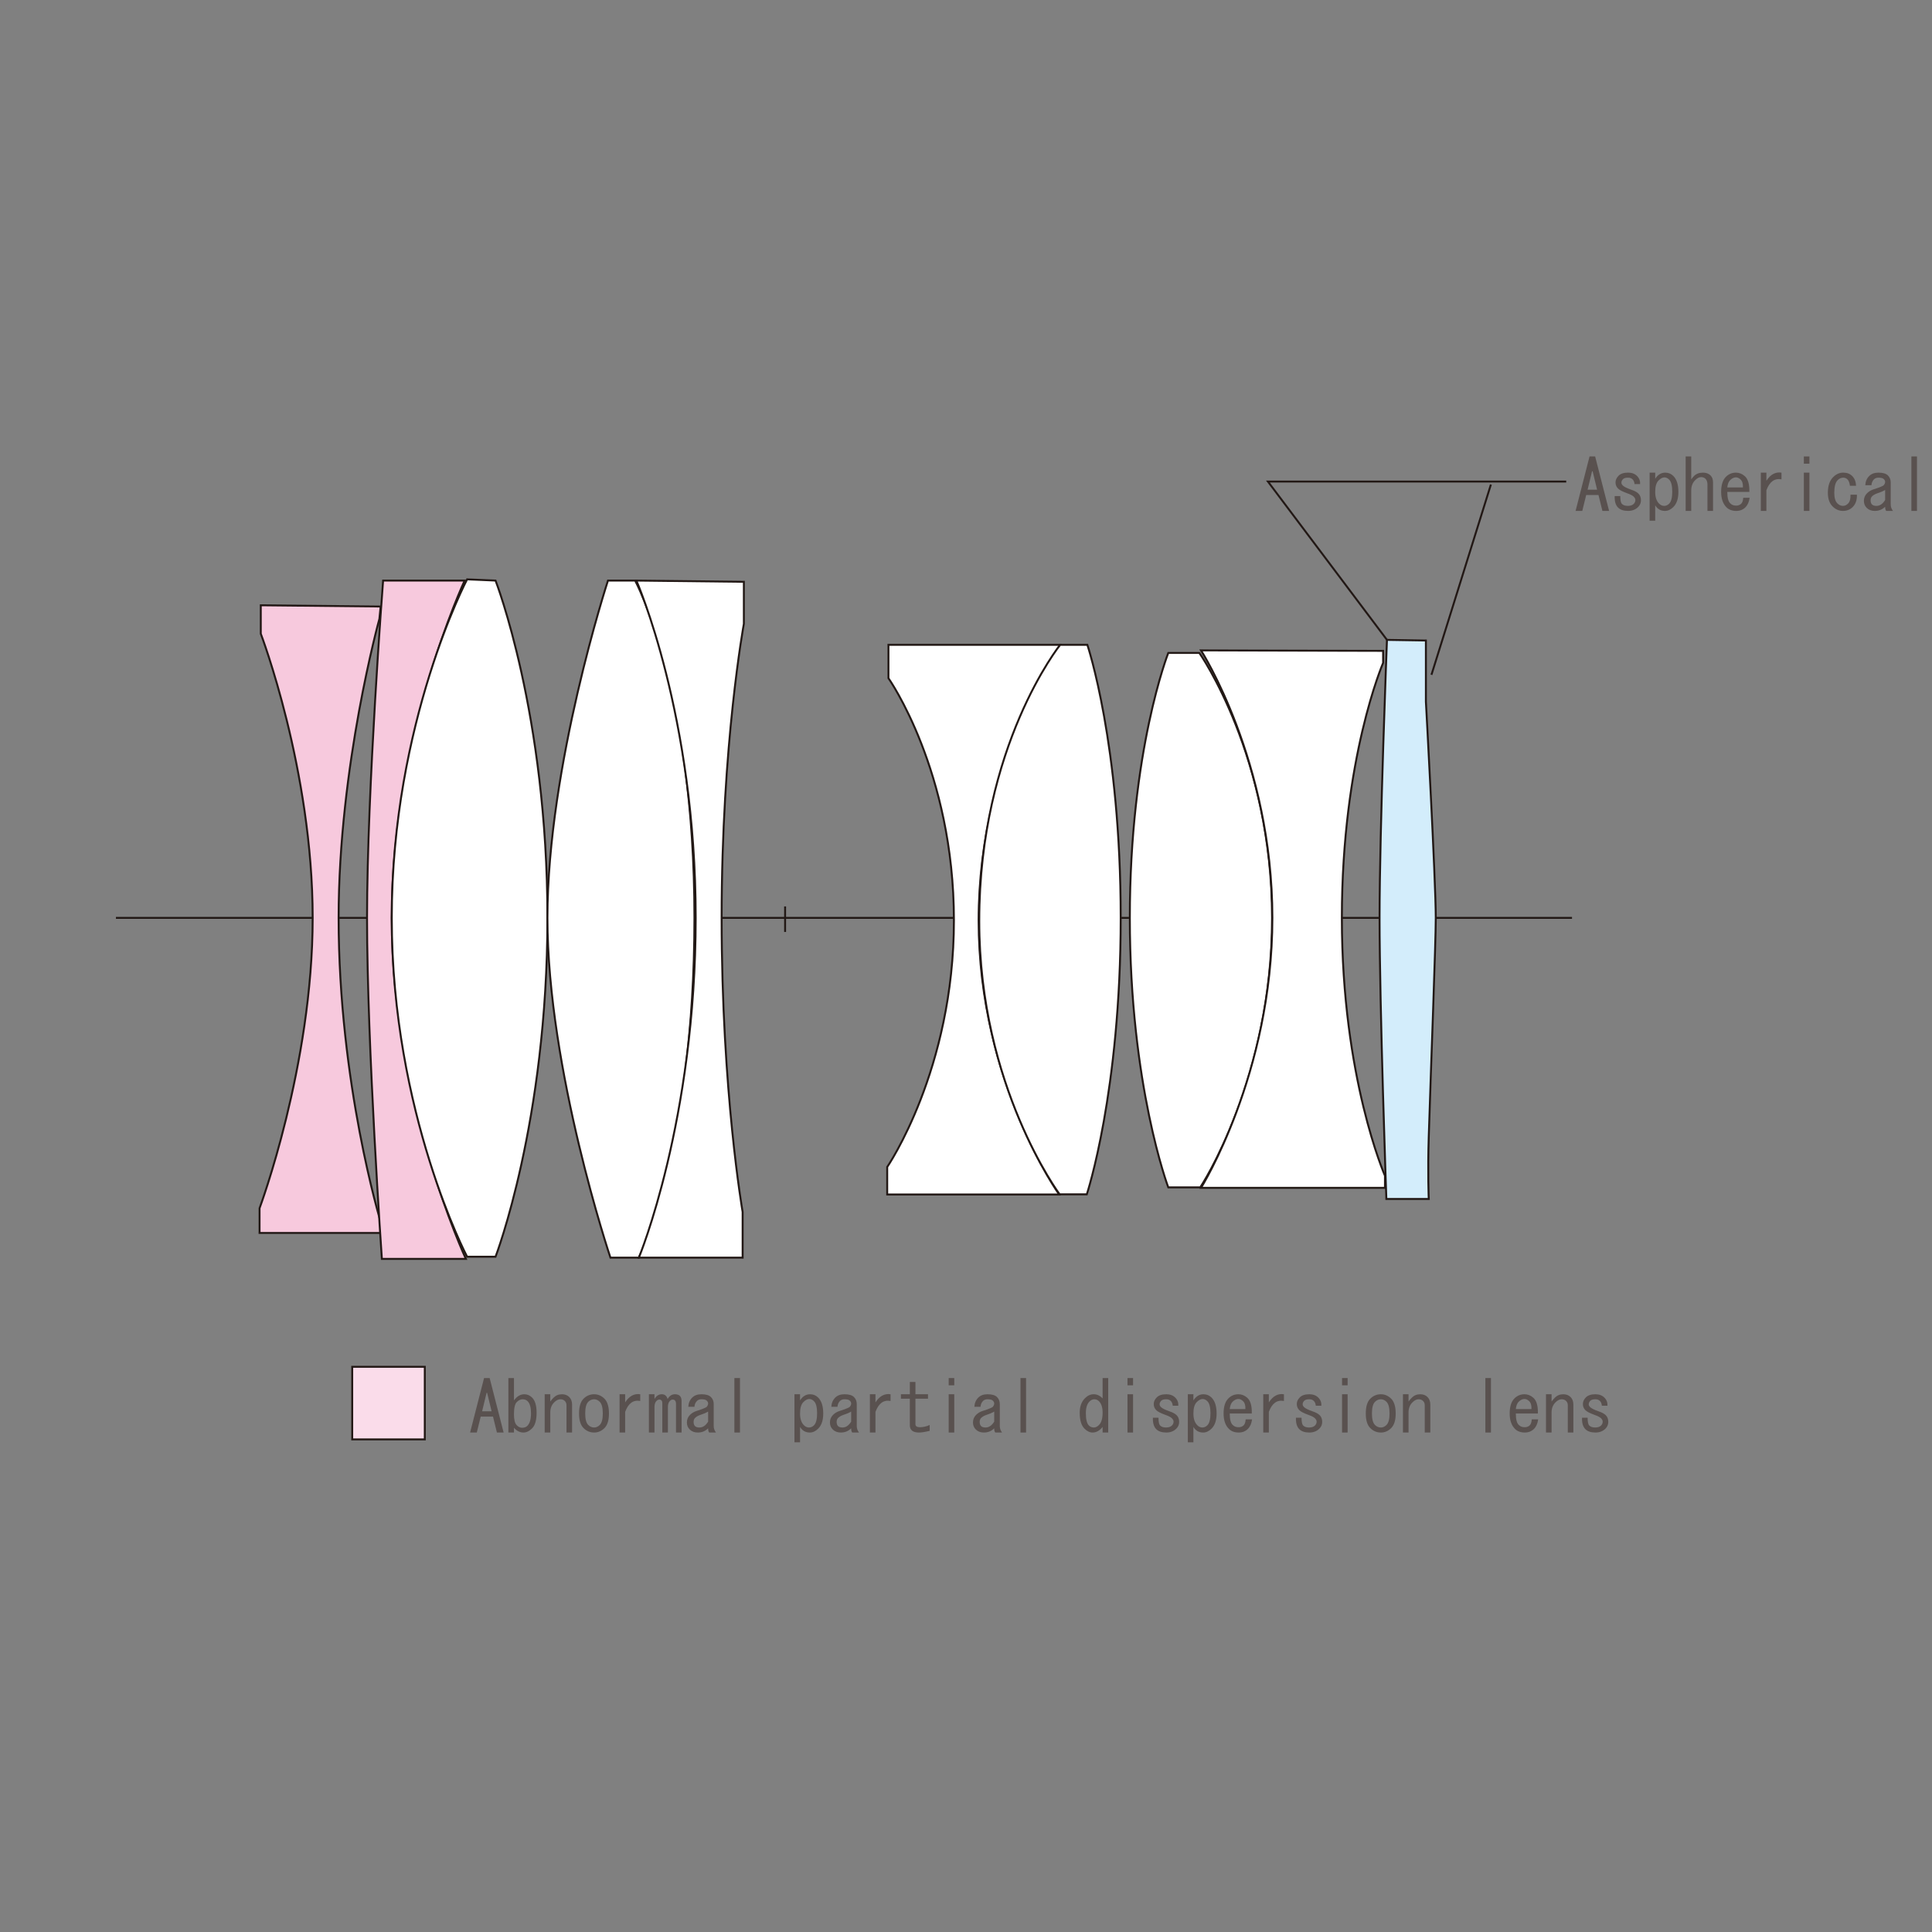 <?xml version="1.0" encoding="utf-8"?>
<!-- Generator: Adobe Illustrator 14.0.0, SVG Export Plug-In . SVG Version: 6.00 Build 43363)  -->
<!DOCTYPE svg PUBLIC "-//W3C//DTD SVG 1.1//EN" "http://www.w3.org/Graphics/SVG/1.1/DTD/svg11.dtd">
<svg version="1.1" xmlns="http://www.w3.org/2000/svg" xmlns:xlink="http://www.w3.org/1999/xlink" x="0px" y="0px" width="500px"
	 height="500px" viewBox="0 0 500 500" enable-background="new 0 0 500 500" xml:space="preserve">
<rect x="0" y="0" width="500" height="500" fill="#808080" stroke="none"/>
<g id="レイヤー_1" display="none">
	<g display="inline">
		<path fill="#59514F" d="M432.784,128.248c0,2.892-1.808,4.844-5.422,5.856l-0.724-1.446c2.988-0.915,4.53-2.241,4.628-3.977
			l-4.772,1.374c-0.049,0.337-0.169,0.41-0.361,0.217l-0.361-1.663l5.567-1.301v-1.663h-4.194v-1.374h4.194v-2.313h-5.062v-1.374
			h5.062v-2.82h1.373c0.386,0.049,0.409,0.193,0.072,0.434V128.248z M441.316,120.583v1.374h-4.989v2.313h4.194v1.374h-4.194v2.53
			h5.712v1.374h-5.712v4.193h-1.445v-15.979h1.373c0.386,0.049,0.409,0.193,0.072,0.434v2.386H441.316z"/>
		<path fill="#59514F" d="M444.281,131.646l-0.651-1.735c0.964-0.192,1.832-0.385,2.604-0.578v-4.049h-1.663v-1.374h1.663v-3.326
			h-2.169v-1.374h5.856v1.374h-2.241v3.326h1.807v1.374h-1.807v3.688l1.734-0.506l0.362,1.301c-1.302,0.531-3.014,1.084-5.134,1.663
			C444.594,131.767,444.473,131.839,444.281,131.646z M459.971,122.247h-4.41v0.868c0.145,0.723,0.457,1.616,0.939,2.675
			c0.771-0.723,1.542-1.566,2.313-2.531l1.302,1.302c0.048,0.242-0.072,0.314-0.361,0.217c-0.867,0.771-1.735,1.518-2.603,2.241
			c0.867,1.591,1.976,2.845,3.325,3.76l-1.229,1.374c-1.495-1.302-2.724-3.109-3.688-5.423v5.929c0,0.771-0.387,1.157-1.157,1.157
			h-1.88l-0.289-1.591h1.591c0.191,0,0.289-0.096,0.289-0.289v-3.254c-1.061,1.061-2.218,1.977-3.471,2.748
			c-0.097,0.338-0.193,0.458-0.289,0.361l-1.013-1.663c1.783-0.868,3.374-1.904,4.772-3.109v-4.772h-4.121v-1.374h4.121v-3.326
			h1.374c0.385,0.049,0.408,0.193,0.072,0.434v2.892h4.41V122.247z M451.801,127.235c-0.338-1.012-0.868-2-1.591-2.964l1.446-0.795
			c0.915,1.061,1.493,2.05,1.735,2.965L451.801,127.235z M457.657,120.729c-0.531-0.626-1.133-1.157-1.808-1.591l1.157-0.94
			c0.625,0.338,1.252,0.844,1.88,1.518L457.657,120.729z"/>
		<path fill="#59514F" d="M477.686,133.454h-1.446v-0.723h-11.063v1.012h-1.446v-11.424h5.929l0.579-2.386h-7.375v-1.374h15.689
			v1.374h-6.651l-0.796,2.386h6.58V133.454z M467.707,131.357v-7.664h-2.53v7.664H467.707z M472.263,123.693h-3.109v1.88h3.109
			V123.693z M472.263,128.393v-1.663h-3.109v1.663H472.263z M472.263,131.357v-1.808h-3.109v1.808H472.263z M476.239,123.693h-2.53
			v7.664h2.53V123.693z"/>
	</g>
	<path display="inline" fill="#FFFFFF" d="M30,237.546h376.834H30z"/>
	
		<line display="inline" fill="none" stroke="#221815" stroke-width="0.5" stroke-miterlimit="10" x1="30.003" y1="237.546" x2="406.834" y2="237.546"/>
	<path display="inline" fill="#FFFFFF" d="M203.186,241.182v-6.6V241.182z"/>
	
		<line display="inline" fill="none" stroke="#221815" stroke-width="0.5" stroke-miterlimit="10" x1="203.184" y1="234.581" x2="203.184" y2="241.185"/>
	<g display="inline">
		<defs>
			<rect id="SVGID_1_" y="0" width="500" height="500"/>
		</defs>
		<clipPath id="SVGID_2_">
			<use xlink:href="#SVGID_1_"  overflow="visible"/>
		</clipPath>
		<path clip-path="url(#SVGID_2_)" fill="#F7C9DD" d="M67.49,156.648v7.355c0,0,13.428,35.173,13.428,73.544
			c0,38.373-13.746,75.143-13.746,75.143v6.396h31.334v-2.88c0,0-10.87-35.811-10.87-78.659c0-39.33,10.549-77.382,10.549-77.382
			l0.321-3.198L67.49,156.648z"/>
		<path clip-path="url(#SVGID_2_)" fill="none" stroke="#221815" stroke-width="0.5" stroke-miterlimit="10" d="M67.49,156.648
			v7.355c0,0,13.428,35.173,13.428,73.544c0,38.373-13.746,75.143-13.746,75.143v6.396h31.334v-2.88c0,0-10.87-35.811-10.87-78.659
			c0-39.33,10.549-77.382,10.549-77.382l0.321-3.198L67.49,156.648z"/>
		<path clip-path="url(#SVGID_2_)" fill="#F7C9DD" d="M99.146,150.253c0,0-4.157,54.039-4.157,87.294
			c0,33.256,3.839,88.252,3.839,88.252h21.74c0,0-19.185-41.249-19.185-88.252c0-47.005,18.867-87.294,18.867-87.294H99.146z"/>
		<path clip-path="url(#SVGID_2_)" fill="none" stroke="#221815" stroke-width="0.5" stroke-miterlimit="10" d="M99.146,150.253
			c0,0-4.157,54.039-4.157,87.294c0,33.256,3.839,88.252,3.839,88.252h21.74c0,0-19.185-41.249-19.185-88.252
			c0-47.005,18.867-87.294,18.867-87.294H99.146z"/>
		<path clip-path="url(#SVGID_2_)" fill="#FFFFFF" d="M120.889,149.932c0,0-19.504,37.092-19.504,87.614
			c0,50.523,19.504,87.695,19.504,87.695h7.356c0,0,13.429-34.934,13.429-87.695c0-52.759-13.429-87.294-13.429-87.294
			L120.889,149.932z"/>
		<path clip-path="url(#SVGID_2_)" fill="none" stroke="#221815" stroke-width="0.5" stroke-miterlimit="10" d="M120.889,149.932
			c0,0-19.504,37.092-19.504,87.614c0,50.523,19.504,87.695,19.504,87.695h7.356c0,0,13.429-34.934,13.429-87.695
			c0-52.759-13.429-87.294-13.429-87.294L120.889,149.932z"/>
		<path clip-path="url(#SVGID_2_)" fill="#FFFFFF" d="M157.341,150.253c0,0-15.667,47.964-15.667,87.294
			c0,39.328,16.307,87.933,16.307,87.933h7.354c0,0,14.389-29.098,14.389-87.933c0-58.836-15.349-87.294-15.349-87.294H157.341z"/>
		<path clip-path="url(#SVGID_2_)" fill="none" stroke="#221815" stroke-width="0.5" stroke-miterlimit="10" d="M157.341,150.253
			c0,0-15.667,47.964-15.667,87.294c0,39.328,16.307,87.933,16.307,87.933h7.354c0,0,14.389-29.098,14.389-87.933
			c0-58.836-15.349-87.294-15.349-87.294H157.341z"/>
		<path clip-path="url(#SVGID_2_)" fill="#FFFFFF" d="M164.695,150.253c0,0,15.349,34.854,15.349,87.294
			c0,52.44-14.709,87.933-14.709,87.933h26.858v-11.829c0,0-5.434-31.02-5.434-76.104c0-45.088,5.755-76.103,5.755-76.103v-10.873
			L164.695,150.253z"/>
		<path clip-path="url(#SVGID_2_)" fill="none" stroke="#221815" stroke-width="0.5" stroke-miterlimit="10" d="M164.695,150.253
			c0,0,15.349,34.854,15.349,87.294c0,52.44-14.709,87.933-14.709,87.933h26.858v-11.829c0,0-5.434-31.02-5.434-76.104
			c0-45.088,5.755-76.103,5.755-76.103v-10.873L164.695,150.253z"/>
		<path clip-path="url(#SVGID_2_)" fill="#FFFFFF" d="M229.927,166.879v8.633c0,0,16.946,23.982,16.946,62.675
			c0,38.688-17.266,63.83-17.266,63.83v7.115h44.507c0,0-20.845-29.299-20.845-70.945c0-42.21,21.104-71.308,21.104-71.308H229.927z
			"/>
		<path clip-path="url(#SVGID_2_)" fill="none" stroke="#221815" stroke-width="0.5" stroke-miterlimit="10" d="M229.927,166.879
			v8.633c0,0,16.946,23.982,16.946,62.675c0,38.688-17.266,63.83-17.266,63.83v7.115h44.507c0,0-20.845-29.299-20.845-70.945
			c0-42.21,21.104-71.308,21.104-71.308H229.927z"/>
		<path clip-path="url(#SVGID_2_)" fill="#FFFFFF" d="M274.373,166.879c0,0-20.945,26.061-20.945,71.467
			c0,42.807,20.805,70.746,20.805,70.746h7.034c0,0,8.773-26.459,8.773-71.546c0-45.086-8.633-70.667-8.633-70.667H274.373z"/>
		<path clip-path="url(#SVGID_2_)" fill="none" stroke="#221815" stroke-width="0.5" stroke-miterlimit="10" d="M274.373,166.879
			c0,0-20.945,26.061-20.945,71.467c0,42.807,20.805,70.746,20.805,70.746h7.034c0,0,8.773-26.459,8.773-71.546
			c0-45.086-8.633-70.667-8.633-70.667H274.373z"/>
		<path clip-path="url(#SVGID_2_)" fill="#FFFFFF" d="M302.351,168.979c0,0-9.954,25.201-9.954,68.566
			c0,43.369,9.954,69.747,9.954,69.747h8.274c0,0,18.582-27.856,18.582-69.747c0-41.887-18.821-68.566-18.821-68.566H302.351z"/>
		<path clip-path="url(#SVGID_2_)" fill="none" stroke="#221815" stroke-width="0.5" stroke-miterlimit="10" d="M302.351,168.979
			c0,0-9.954,25.201-9.954,68.566c0,43.369,9.954,69.747,9.954,69.747h8.274c0,0,18.582-27.856,18.582-69.747
			c0-41.887-18.821-68.566-18.821-68.566H302.351z"/>
		<path clip-path="url(#SVGID_2_)" fill="#FFFFFF" d="M310.824,168.319c0,0,18.465,28.859,18.465,69.227
			c0,40.37-18.465,69.867-18.465,69.867h47.603v-3.117c0,0-11.152-25.342-11.152-66.75c0-41.409,10.674-65.991,10.674-65.991v-3.115
			L310.824,168.319z"/>
		<path clip-path="url(#SVGID_2_)" fill="none" stroke="#221815" stroke-width="0.5" stroke-miterlimit="10" d="M310.824,168.319
			c0,0,18.465,28.859,18.465,69.227c0,40.37-18.465,69.867-18.465,69.867h47.603v-3.117c0,0-11.152-25.342-11.152-66.75
			c0-41.409,10.674-65.991,10.674-65.991v-3.115L310.824,168.319z"/>
		<path clip-path="url(#SVGID_2_)" fill="#D3EDFB" d="M358.946,165.601c0,0-1.916,48.923-1.916,71.945
			c0,23.025,1.758,72.746,1.758,72.746h10.973c0,0-0.299-6.74,0-16.152c0.614-19.361,1.816-50.031,1.816-56.593
			c0-9.752-2.558-55.958-2.558-55.958v-15.827L358.946,165.601z"/>
		<path clip-path="url(#SVGID_2_)" fill="none" stroke="#221815" stroke-width="0.5" stroke-miterlimit="10" d="M358.946,165.601
			c0,0-1.916,48.923-1.916,71.945c0,23.025,1.758,72.746,1.758,72.746h10.973c0,0-0.299-6.74,0-16.152
			c0.614-19.361,1.816-50.031,1.816-56.593c0-9.752-2.558-55.958-2.558-55.958v-15.827L358.946,165.601z"/>
		<polyline clip-path="url(#SVGID_2_)" fill="none" stroke="#221815" stroke-width="0.5" stroke-miterlimit="10" points="
			358.946,165.601 328.141,124.627 413.545,124.627 		"/>
		
			<line clip-path="url(#SVGID_2_)" fill="none" stroke="#221815" stroke-width="0.5" stroke-miterlimit="10" x1="385.844" y1="125.398" x2="370.456" y2="174.64"/>
	</g>
	<g display="inline">
		<g>
			<path fill="#59514F" d="M228.257,367.122h5.423v1.374h-16.847v-1.374h5.351v-1.446h-3.688v-1.374h3.688v-1.662h-1.952v0.65
				h-1.446v-6.869h12.798v6.725h-1.446v-0.506h-1.88v1.662h3.76v1.374h-3.76V367.122z M218.279,372.472l-0.868-1.374
				c2.361-0.434,4.266-1.229,5.712-2.386l0.94,0.939c0.336,0.338,0.24,0.459-0.29,0.362
				C222.329,371.122,220.496,371.941,218.279,372.472z M220.232,358.952h4.193v-1.374h-4.193V358.952z M224.425,361.482v-1.374
				h-4.193v1.374H224.425z M223.63,364.301h3.182v-1.662h-3.182V364.301z M223.63,365.675v1.446h3.182v-1.446H223.63z
				 M230.137,357.578h-4.266v1.374h4.266V357.578z M230.137,360.108h-4.266v1.374h4.266V360.108z M232.813,372.255
				c-2.651-0.627-4.652-1.47-6.001-2.531l1.301-0.939c1.349,0.965,3.133,1.639,5.351,2.024L232.813,372.255z"/>
			<path fill="#59514F" d="M238.38,357.216l1.157-0.94c0.771,0.482,1.374,1.133,1.808,1.952l-1.084,0.796h2.82v-3.182h1.374
				c0.385,0.049,0.409,0.193,0.072,0.434v2.748h2.748l-1.157-0.724l1.446-2.241l1.301,0.795c0.337,0.242,0.29,0.362-0.145,0.362
				l-1.229,1.808h4.049v3.397h-1.446v-2.241h-12.726v2.531h-1.446v-3.688h4.049C239.537,358.3,239.006,357.699,238.38,357.216z
				 M247.201,370.014h1.446c0.192,0,0.289-0.097,0.289-0.29v-1.952h-4.41v4.483h-1.446v-4.483h-4.121v3.543h-1.446v-4.916h5.567
				v-1.157h-1.88h-1.88v-3.977h8.821v3.977h-3.615v1.157h5.856v3.977c0,0.674-0.338,1.012-1.012,1.012h-1.88L247.201,370.014z
				 M246.695,362.421h-5.929v1.663h5.929V362.421z"/>
			<path fill="#59514F" d="M258.191,355.915h1.591c0.48,0.097,0.506,0.289,0.072,0.578v1.591h3.397v1.374h-1.012l-1.013,3.036h2.748
				v1.374h-9.905v-1.374h2.747l-0.867-3.036h-0.94v-1.374h3.182V355.915z M255.516,365.169h6.869v6.579h-1.446v-0.795h-3.977v1.157
				h-1.446V365.169z M256.962,366.543v3.036h3.977v-3.036H256.962z M260.577,359.458h-2.965l0.724,3.036h1.374L260.577,359.458z
				 M267.157,370.159l-0.29-1.591h1.157c0.675,0,0.94-0.554,0.795-1.663c-0.192-1.349-0.795-2.53-1.808-3.543l1.302-4.845h-2.386
				v14.027h-1.446v-15.4h4.266l0.145-0.217l1.302,1.084l-0.289,0.217l-1.591,4.845c1.446,1.591,2.145,3.013,2.097,4.266
				c-0.048,1.88-0.699,2.82-1.952,2.82H267.157z"/>
			<path fill="#59514F" d="M273.664,364.375L272.508,363c2.505-1.735,4.338-3.977,5.494-6.725l1.374,0.868
				c0.289,0.192,0.241,0.313-0.145,0.361C278.074,360.012,276.219,362.302,273.664,364.375z M285.739,363.217l-0.29,5.856
				c-0.097,2.024-0.795,3.037-2.097,3.037h-2.169l-0.217-1.591h1.808c0.626,0,0.964-0.409,1.013-1.229l0.289-4.699H280.1
				l-0.072,0.578c-0.338,2.651-2.242,5.086-5.713,7.303l-1.084-1.374c3.133-1.782,4.868-3.662,5.206-5.64l0.145-0.867h-2.748v-1.374
				H285.739z M288.197,364.375c-2.651-1.543-4.604-4.073-5.856-7.593l1.374-0.578c1.156,3.085,3.012,5.303,5.567,6.652
				L288.197,364.375z"/>
			<path fill="#59514F" d="M292.174,364.375L291.018,363c2.505-1.735,4.338-3.977,5.494-6.725l1.374,0.868
				c0.289,0.192,0.241,0.313-0.145,0.361C296.584,360.012,294.729,362.302,292.174,364.375z M304.249,363.217l-0.29,5.856
				c-0.097,2.024-0.795,3.037-2.097,3.037h-2.169l-0.217-1.591h1.808c0.626,0,0.964-0.409,1.013-1.229l0.289-4.699h-3.977
				l-0.072,0.578c-0.338,2.651-2.242,5.086-5.713,7.303l-1.084-1.374c3.133-1.782,4.868-3.662,5.206-5.64l0.145-0.867h-2.748v-1.374
				H304.249z M306.707,364.375c-2.651-1.543-4.604-4.073-5.856-7.593l1.374-0.578c1.156,3.085,3.012,5.303,5.567,6.652
				L306.707,364.375z"/>
		</g>
	</g>
	<g display="inline">
		<g>
			<path fill="#59514F" d="M318.047,362.349h-8.893v-1.156h2.386v-1.952h-1.952v-1.157h1.952v-2.241h1.156
				c0.386,0.049,0.409,0.193,0.072,0.434v1.808h1.88v-2.241h1.157c0.386,0.049,0.409,0.193,0.072,0.434v1.808h1.88v1.157h-1.88
				v1.952h2.169V362.349z M315.517,371.026v-1.808h-3.76v3.254h-1.229v-9.038h6.219v7.953c0,0.724-0.266,1.085-0.796,1.085h-1.302
				l-0.217-1.157h0.796C315.419,371.315,315.517,371.218,315.517,371.026z M311.757,364.591v1.156h3.76v-1.156H311.757z
				 M311.757,368.061h3.76v-1.156h-3.76V368.061z M312.769,359.241v1.952h1.88v-1.952H312.769z M324.988,372.255
				c-1.398-0.868-2.507-1.904-3.326-3.109c-0.965,1.495-2.121,2.627-3.471,3.398l-0.867-1.446c1.397-0.819,2.555-1.88,3.471-3.182
				c-0.771-1.59-1.229-3.156-1.374-4.699c-0.338,0.723-0.771,1.398-1.302,2.024l-0.867-1.374c1.397-1.591,2.289-4.289,2.675-8.098
				l1.374,0.361c0.53,0.242,0.53,0.41,0,0.506c-0.145,0.724-0.361,1.712-0.65,2.965h4.988v1.374h-1.373
				c-0.098,2.555-0.676,4.844-1.735,6.868c0.723,0.917,1.854,1.833,3.398,2.748L324.988,372.255z M322.892,360.976h-2.458
				c0.047,2.073,0.457,3.88,1.229,5.423C322.337,365.001,322.747,363.194,322.892,360.976z"/>
		</g>
	</g>
	<g display="inline">
		<g>
			<path fill="#59514F" d="M336.121,360.469l5.712-0.217v4.483c0,2.362-0.217,4.025-0.65,4.988
				c-0.435,0.965-1.351,1.446-2.748,1.446h-1.735l-0.217-1.808c0.724,0.098,1.349,0.145,1.88,0.145c0.724,0,1.181-0.24,1.374-0.723
				c0.289-0.771,0.434-2.121,0.434-4.049v-2.965l-4.121,0.145c-0.289,4.098-2.194,7.328-5.712,9.688l-1.229-1.229
				c3.326-2.217,5.085-5.037,5.278-8.46l-5.134,0.145l-0.145-1.446l5.351-0.145v-4.049h1.519c0.529,0.098,0.578,0.289,0.145,0.579
				V360.469z M339.664,356.854l0.867-0.867c0.675,0.627,1.422,1.422,2.242,2.386l-0.868,0.868
				C341.085,358.277,340.339,357.482,339.664,356.854z M341.688,356.131l0.867-0.867c0.675,0.627,1.422,1.422,2.242,2.386
				l-0.868,0.867C343.063,357.505,342.314,356.709,341.688,356.131z"/>
		</g>
	</g>
	<g display="inline">
		<g>
			<path fill="#59514F" d="M350.387,370.954c4.675-1.204,7.303-3.735,7.881-7.592h-10.99v-1.591h11.063l0.651-0.217l1.301,0.795
				c0.29,0.242,0.241,0.459-0.145,0.651c-0.771,4.82-3.591,7.953-8.459,9.399L350.387,370.954z M358.557,359.241h-9.978v-1.591
				h9.978V359.241z"/>
		</g>
	</g>
	<g display="inline">
		<g>
			<path fill="#59514F" d="M377.616,369.796l-1.446,1.229c-2.024-2.12-3.977-3.904-5.856-5.351c-1.88,2.024-4.025,3.832-6.435,5.423
				l-1.374-1.229c5.108-3.325,8.387-6.651,9.833-9.978l-7.881,0.506l-0.217-1.735l8.387-0.361l0.868-0.217l1.156,1.157
				c0.337,0.338,0.241,0.555-0.289,0.65c-0.916,1.591-1.88,3.062-2.892,4.41C373.542,365.892,375.592,367.725,377.616,369.796z"/>
		</g>
	</g>
	<g display="inline">
		<defs>
			<rect id="SVGID_3_" y="0" width="500" height="500"/>
		</defs>
		<clipPath id="SVGID_4_">
			<use xlink:href="#SVGID_3_"  overflow="visible"/>
		</clipPath>
		<rect x="185.821" y="353.727" clip-path="url(#SVGID_4_)" fill="#FADCEA" width="18.783" height="18.787"/>
		
			<rect x="185.821" y="353.727" clip-path="url(#SVGID_4_)" fill="none" stroke="#221815" stroke-width="0.5" stroke-miterlimit="10" width="18.783" height="18.787"/>
	</g>
</g>
<g id="レイヤー_1のコピー">
	<g>
		<path fill="#59514F" d="M409.494,132.225h-1.735l3.615-14.099h1.446l3.615,14.099H414.7l-1.013-4.122h-3.181L409.494,132.225z
			 M412.17,121.958h-0.146l-1.156,4.772h2.458L412.17,121.958z"/>
		<path fill="#59514F" d="M422.509,124.054c-0.289-0.289-0.676-0.434-1.157-0.434c-0.627,0-1.061,0.121-1.301,0.361
			c-0.289,0.289-0.434,0.604-0.434,0.94c0,0.242,0.119,0.482,0.361,0.723c0.336,0.338,1.06,0.699,2.169,1.084
			c0.867,0.289,1.493,0.627,1.88,1.012c0.434,0.434,0.65,1.012,0.65,1.735c0,0.675-0.241,1.254-0.723,1.735
			c-0.676,0.675-1.543,1.012-2.604,1.012c-1.156,0-2.024-0.289-2.603-0.868c-0.627-0.626-0.916-1.614-0.867-2.964h1.445
			c0,1.061,0.145,1.735,0.435,2.024c0.336,0.338,0.843,0.506,1.518,0.506s1.181-0.168,1.519-0.506
			c0.289-0.289,0.434-0.626,0.434-1.012c0-0.289-0.145-0.579-0.434-0.868s-0.844-0.579-1.663-0.868
			c-1.205-0.434-2-0.843-2.386-1.229c-0.434-0.434-0.65-0.964-0.65-1.591c0-0.626,0.264-1.204,0.795-1.735
			c0.53-0.53,1.349-0.795,2.458-0.795c0.964,0,1.735,0.29,2.314,0.868c0.578,0.579,0.843,1.278,0.795,2.097h-1.446
			C422.967,124.753,422.798,124.343,422.509,124.054z"/>
		<path fill="#59514F" d="M430.969,122.319c0.818,0,1.518,0.29,2.097,0.868c0.867,0.868,1.302,2.242,1.302,4.122
			c0,1.735-0.435,3.037-1.302,3.904c-0.676,0.675-1.398,1.012-2.169,1.012c-1.109,0-1.952-0.481-2.531-1.446v3.977h-1.445v-12.437
			h1.445v1.591C429.04,122.85,429.907,122.319,430.969,122.319z M429.233,124.343c-0.579,0.579-0.868,1.567-0.868,2.965
			c0,1.35,0.337,2.362,1.013,3.037c0.385,0.386,0.819,0.578,1.302,0.578c0.48,0,0.915-0.192,1.301-0.578
			c0.53-0.53,0.796-1.566,0.796-3.109c0-1.542-0.266-2.578-0.796-3.109c-0.386-0.385-0.795-0.578-1.229-0.578
			C430.27,123.548,429.763,123.813,429.233,124.343z"/>
		<path fill="#59514F" d="M438.416,123.187c0.578-0.578,1.349-0.868,2.313-0.868c0.819,0,1.47,0.242,1.952,0.723
			c0.434,0.434,0.65,1.037,0.65,1.808v7.375h-1.445v-6.869c0-0.625-0.17-1.108-0.507-1.446c-0.289-0.289-0.676-0.434-1.156-0.434
			c-0.482,0-0.989,0.266-1.519,0.795c-0.676,0.676-1.013,1.567-1.013,2.675v5.278h-1.445v-14.099h1.445v5.929
			C437.981,123.669,438.223,123.38,438.416,123.187z"/>
		<path fill="#59514F" d="M451.72,131.285c-0.627,0.627-1.423,0.94-2.386,0.94c-1.062,0-1.905-0.313-2.531-0.94
			c-0.916-0.915-1.373-2.242-1.373-3.977c0-1.783,0.408-3.084,1.229-3.905c0.724-0.723,1.591-1.084,2.604-1.084
			c0.818,0,1.565,0.29,2.241,0.868c0.867,0.723,1.276,2.097,1.229,4.122h-5.712c0,1.59,0.29,2.603,0.868,3.037
			c0.337,0.338,0.819,0.506,1.446,0.506c0.529,0,0.963-0.168,1.301-0.506c0.289-0.289,0.458-0.795,0.507-1.519h1.662
			C452.659,129.887,452.298,130.706,451.72,131.285z M451.069,126.151c0.047-0.963-0.17-1.663-0.651-2.097
			c-0.434-0.385-0.867-0.554-1.302-0.506c-0.481,0.048-0.939,0.289-1.373,0.723c-0.387,0.387-0.627,1.012-0.724,1.88H451.069z"/>
		<path fill="#59514F" d="M461.047,122.319v1.735c-1.784-0.336-3.085,0.604-3.904,2.82v5.351h-1.446v-9.906h1.446v2.097
			C458.202,122.778,459.504,122.078,461.047,122.319z"/>
		<path fill="#59514F" d="M468.277,118.125v1.88h-1.446v-1.88H468.277z M468.277,132.225h-1.446v-9.906h1.446V132.225z"/>
		<path fill="#59514F" d="M478.11,124.054c-0.289-0.289-0.65-0.434-1.084-0.434c-0.531,0-1.013,0.217-1.446,0.65
			c-0.579,0.579-0.868,1.663-0.868,3.254c0,1.301,0.265,2.218,0.796,2.748c0.434,0.434,0.915,0.65,1.446,0.65
			c0.48,0,0.915-0.192,1.301-0.578c0.481-0.481,0.698-1.253,0.651-2.314h1.662c0.048,1.35-0.313,2.411-1.084,3.182
			c-0.676,0.675-1.519,1.012-2.53,1.012c-1.013,0-1.905-0.385-2.676-1.157c-0.82-0.819-1.229-2-1.229-3.543
			c0-1.783,0.458-3.133,1.374-4.049c0.771-0.77,1.639-1.157,2.604-1.157c0.963,0,1.734,0.29,2.313,0.868
			c0.626,0.627,0.964,1.471,1.012,2.531h-1.591C478.664,124.947,478.447,124.392,478.11,124.054z"/>
		<path fill="#59514F" d="M485.196,132.225c-0.867,0-1.567-0.265-2.097-0.795c-0.482-0.481-0.724-1.084-0.724-1.808
			c0-0.771,0.265-1.421,0.796-1.952c0.481-0.481,1.036-0.819,1.663-1.012c1.638-0.53,2.53-0.892,2.675-1.084
			c0.241-0.29,0.361-0.579,0.361-0.868c0-0.29-0.145-0.554-0.434-0.795c-0.241-0.192-0.676-0.289-1.302-0.289
			c-0.481,0-0.867,0.145-1.156,0.434c-0.387,0.386-0.604,0.893-0.65,1.519h-1.591c0.047-0.964,0.385-1.759,1.012-2.386
			c0.579-0.578,1.374-0.868,2.386-0.868c1.157,0,1.977,0.242,2.459,0.723c0.481,0.482,0.723,1.084,0.723,1.808v5.712
			c0,0.579,0.192,1.133,0.579,1.663h-1.735c-0.193-0.192-0.29-0.554-0.29-1.084C487.148,131.863,486.256,132.225,485.196,132.225z
			 M487.871,126.802c-0.578,0.338-1.254,0.627-2.024,0.868c-0.578,0.193-1.037,0.458-1.373,0.795
			c-0.242,0.242-0.362,0.578-0.362,1.012c0,0.482,0.12,0.844,0.362,1.084c0.24,0.242,0.625,0.361,1.156,0.361
			c0.868,0,1.614-0.506,2.241-1.518V126.802z"/>
		<path fill="#59514F" d="M496.114,132.225h-1.446v-14.099h1.446V132.225z"/>
	</g>
	<path fill="#FFFFFF" d="M30,237.546h376.834H30z"/>
	
		<line fill="none" stroke="#221815" stroke-width="0.5" stroke-miterlimit="10" x1="30.003" y1="237.546" x2="406.834" y2="237.546"/>
	<path fill="#FFFFFF" d="M203.186,241.182v-6.6V241.182z"/>
	
		<line fill="none" stroke="#221815" stroke-width="0.5" stroke-miterlimit="10" x1="203.184" y1="234.581" x2="203.184" y2="241.185"/>
	<g>
		<defs>
			<rect id="SVGID_5_" y="0" width="405.334" height="500"/>
		</defs>
		<clipPath id="SVGID_6_">
			<use xlink:href="#SVGID_5_"  overflow="visible"/>
		</clipPath>
		<path clip-path="url(#SVGID_6_)" fill="#F7C9DD" d="M67.49,156.648v7.355c0,0,13.428,35.173,13.428,73.544
			c0,38.373-13.746,75.143-13.746,75.143v6.396h31.334v-2.88c0,0-10.87-35.811-10.87-78.659c0-39.33,10.549-77.382,10.549-77.382
			l0.321-3.198L67.49,156.648z"/>
		<path clip-path="url(#SVGID_6_)" fill="none" stroke="#221815" stroke-width="0.5" stroke-miterlimit="10" d="M67.49,156.648
			v7.355c0,0,13.428,35.173,13.428,73.544c0,38.373-13.746,75.143-13.746,75.143v6.396h31.334v-2.88c0,0-10.87-35.811-10.87-78.659
			c0-39.33,10.549-77.382,10.549-77.382l0.321-3.198L67.49,156.648z"/>
		<path clip-path="url(#SVGID_6_)" fill="#F7C9DD" d="M99.146,150.253c0,0-4.157,54.039-4.157,87.294
			c0,33.256,3.839,88.252,3.839,88.252h21.74c0,0-19.185-41.249-19.185-88.252c0-47.005,18.867-87.294,18.867-87.294H99.146z"/>
		<path clip-path="url(#SVGID_6_)" fill="none" stroke="#221815" stroke-width="0.5" stroke-miterlimit="10" d="M99.146,150.253
			c0,0-4.157,54.039-4.157,87.294c0,33.256,3.839,88.252,3.839,88.252h21.74c0,0-19.185-41.249-19.185-88.252
			c0-47.005,18.867-87.294,18.867-87.294H99.146z"/>
		<path clip-path="url(#SVGID_6_)" fill="#FFFFFF" d="M120.889,149.932c0,0-19.504,37.092-19.504,87.614
			c0,50.523,19.504,87.695,19.504,87.695h7.356c0,0,13.429-34.934,13.429-87.695c0-52.759-13.429-87.294-13.429-87.294
			L120.889,149.932z"/>
		<path clip-path="url(#SVGID_6_)" fill="none" stroke="#221815" stroke-width="0.5" stroke-miterlimit="10" d="M120.889,149.932
			c0,0-19.504,37.092-19.504,87.614c0,50.523,19.504,87.695,19.504,87.695h7.356c0,0,13.429-34.934,13.429-87.695
			c0-52.759-13.429-87.294-13.429-87.294L120.889,149.932z"/>
		<path clip-path="url(#SVGID_6_)" fill="#FFFFFF" d="M157.341,150.253c0,0-15.667,47.964-15.667,87.294
			c0,39.328,16.307,87.933,16.307,87.933h7.354c0,0,14.389-29.098,14.389-87.933c0-58.836-15.349-87.294-15.349-87.294H157.341z"/>
		<path clip-path="url(#SVGID_6_)" fill="none" stroke="#221815" stroke-width="0.5" stroke-miterlimit="10" d="M157.341,150.253
			c0,0-15.667,47.964-15.667,87.294c0,39.328,16.307,87.933,16.307,87.933h7.354c0,0,14.389-29.098,14.389-87.933
			c0-58.836-15.349-87.294-15.349-87.294H157.341z"/>
		<path clip-path="url(#SVGID_6_)" fill="#FFFFFF" d="M164.695,150.253c0,0,15.349,34.854,15.349,87.294
			c0,52.44-14.709,87.933-14.709,87.933h26.858v-11.829c0,0-5.434-31.02-5.434-76.104c0-45.088,5.755-76.103,5.755-76.103v-10.873
			L164.695,150.253z"/>
		<path clip-path="url(#SVGID_6_)" fill="none" stroke="#221815" stroke-width="0.5" stroke-miterlimit="10" d="M164.695,150.253
			c0,0,15.349,34.854,15.349,87.294c0,52.44-14.709,87.933-14.709,87.933h26.858v-11.829c0,0-5.434-31.02-5.434-76.104
			c0-45.088,5.755-76.103,5.755-76.103v-10.873L164.695,150.253z"/>
		<path clip-path="url(#SVGID_6_)" fill="#FFFFFF" d="M229.927,166.879v8.633c0,0,16.946,23.982,16.946,62.675
			c0,38.688-17.266,63.83-17.266,63.83v7.115h44.507c0,0-20.845-29.299-20.845-70.945c0-42.21,21.104-71.308,21.104-71.308H229.927z
			"/>
		<path clip-path="url(#SVGID_6_)" fill="none" stroke="#221815" stroke-width="0.5" stroke-miterlimit="10" d="M229.927,166.879
			v8.633c0,0,16.946,23.982,16.946,62.675c0,38.688-17.266,63.83-17.266,63.83v7.115h44.507c0,0-20.845-29.299-20.845-70.945
			c0-42.21,21.104-71.308,21.104-71.308H229.927z"/>
		<path clip-path="url(#SVGID_6_)" fill="#FFFFFF" d="M274.373,166.879c0,0-20.945,26.061-20.945,71.467
			c0,42.807,20.805,70.746,20.805,70.746h7.034c0,0,8.773-26.459,8.773-71.546c0-45.086-8.633-70.667-8.633-70.667H274.373z"/>
		<path clip-path="url(#SVGID_6_)" fill="none" stroke="#221815" stroke-width="0.5" stroke-miterlimit="10" d="M274.373,166.879
			c0,0-20.945,26.061-20.945,71.467c0,42.807,20.805,70.746,20.805,70.746h7.034c0,0,8.773-26.459,8.773-71.546
			c0-45.086-8.633-70.667-8.633-70.667H274.373z"/>
		<path clip-path="url(#SVGID_6_)" fill="#FFFFFF" d="M302.351,168.979c0,0-9.954,25.201-9.954,68.566
			c0,43.369,9.954,69.747,9.954,69.747h8.274c0,0,18.582-27.856,18.582-69.747c0-41.887-18.821-68.566-18.821-68.566H302.351z"/>
		<path clip-path="url(#SVGID_6_)" fill="none" stroke="#221815" stroke-width="0.5" stroke-miterlimit="10" d="M302.351,168.979
			c0,0-9.954,25.201-9.954,68.566c0,43.369,9.954,69.747,9.954,69.747h8.274c0,0,18.582-27.856,18.582-69.747
			c0-41.887-18.821-68.566-18.821-68.566H302.351z"/>
		<path clip-path="url(#SVGID_6_)" fill="#FFFFFF" d="M310.824,168.319c0,0,18.465,28.859,18.465,69.227
			c0,40.37-18.465,69.867-18.465,69.867h47.603v-3.117c0,0-11.152-25.342-11.152-66.75c0-41.409,10.674-65.991,10.674-65.991v-3.115
			L310.824,168.319z"/>
		<path clip-path="url(#SVGID_6_)" fill="none" stroke="#221815" stroke-width="0.5" stroke-miterlimit="10" d="M310.824,168.319
			c0,0,18.465,28.859,18.465,69.227c0,40.37-18.465,69.867-18.465,69.867h47.603v-3.117c0,0-11.152-25.342-11.152-66.75
			c0-41.409,10.674-65.991,10.674-65.991v-3.115L310.824,168.319z"/>
		<path clip-path="url(#SVGID_6_)" fill="#D3EDFB" d="M358.946,165.601c0,0-1.916,48.923-1.916,71.945
			c0,23.025,1.758,72.746,1.758,72.746h10.973c0,0-0.299-6.74,0-16.152c0.614-19.361,1.816-50.031,1.816-56.593
			c0-9.752-2.558-55.958-2.558-55.958v-15.827L358.946,165.601z"/>
		<path clip-path="url(#SVGID_6_)" fill="none" stroke="#221815" stroke-width="0.5" stroke-miterlimit="10" d="M358.946,165.601
			c0,0-1.916,48.923-1.916,71.945c0,23.025,1.758,72.746,1.758,72.746h10.973c0,0-0.299-6.74,0-16.152
			c0.614-19.361,1.816-50.031,1.816-56.593c0-9.752-2.558-55.958-2.558-55.958v-15.827L358.946,165.601z"/>
		<polyline clip-path="url(#SVGID_6_)" fill="none" stroke="#221815" stroke-width="0.5" stroke-miterlimit="10" points="
			358.946,165.601 328.141,124.627 413.545,124.627 		"/>
		
			<line clip-path="url(#SVGID_6_)" fill="none" stroke="#221815" stroke-width="0.5" stroke-miterlimit="10" x1="385.844" y1="125.398" x2="370.456" y2="174.64"/>
	</g>
	<g>
		<g>
			<path fill="#59514F" d="M123.396,370.737h-1.735l3.615-14.1h1.446l3.615,14.1h-1.735l-1.012-4.121h-3.182L123.396,370.737z
				 M126.071,360.469h-0.145l-1.157,4.772h2.458L126.071,360.469z"/>
			<path fill="#59514F" d="M135.688,360.832c0.771,0,1.446,0.289,2.025,0.867c0.771,0.771,1.157,2.073,1.157,3.904
				c0,1.929-0.386,3.278-1.157,4.049c-0.723,0.724-1.471,1.085-2.242,1.085c-0.916,0-1.735-0.409-2.458-1.229v1.229h-1.446v-14.1
				h1.446v5.784C133.783,361.362,134.675,360.832,135.688,360.832z M133.735,368.857c0.434,0.434,0.892,0.65,1.374,0.65
				c0.578,0,1.036-0.168,1.374-0.506c0.626-0.626,0.94-1.71,0.94-3.254c0-1.493-0.289-2.53-0.868-3.108
				c-0.337-0.337-0.771-0.507-1.301-0.507c-0.531,0-1.037,0.242-1.519,0.724c-0.482,0.482-0.723,1.543-0.723,3.181
				C133.013,367.436,133.253,368.375,133.735,368.857z"/>
			<path fill="#59514F" d="M146.172,362.567c-0.29-0.29-0.676-0.435-1.157-0.435c-0.531,0-1.061,0.266-1.591,0.796
				c-0.676,0.676-1.012,1.543-1.012,2.603v5.206h-1.446v-9.905h1.446v1.88c0.241-0.337,0.53-0.675,0.868-1.013
				c0.578-0.578,1.301-0.867,2.169-0.867c0.771,0,1.397,0.241,1.88,0.723c0.481,0.482,0.723,1.133,0.723,1.952v7.23h-1.446v-7.086
				C146.605,363.217,146.461,362.856,146.172,362.567z"/>
			<path fill="#59514F" d="M153.764,360.832c1.012,0,1.904,0.386,2.675,1.156c0.771,0.771,1.157,2.05,1.157,3.832
				c0,1.735-0.387,2.989-1.157,3.76c-0.771,0.771-1.663,1.157-2.675,1.157c-1.061,0-1.977-0.386-2.748-1.157
				c-0.771-0.771-1.157-2.024-1.157-3.76c0-1.782,0.385-3.061,1.157-3.832C151.787,361.217,152.703,360.832,153.764,360.832z
				 M152.245,362.784c-0.531,0.53-0.795,1.543-0.795,3.036c0,1.446,0.265,2.435,0.795,2.965c0.434,0.434,0.94,0.65,1.519,0.65
				c0.53,0,1.012-0.217,1.446-0.65c0.53-0.53,0.795-1.519,0.795-2.965c0-1.493-0.266-2.506-0.795-3.036
				c-0.434-0.435-0.917-0.651-1.446-0.651C153.185,362.132,152.679,362.349,152.245,362.784z"/>
			<path fill="#59514F" d="M165.694,360.832v1.735c-1.784-0.337-3.085,0.603-3.904,2.819v5.351h-1.446v-9.905h1.446v2.097
				C162.849,361.29,164.151,360.59,165.694,360.832z"/>
			<path fill="#59514F" d="M176.395,370.737h-1.446v-7.447c0-0.386-0.098-0.675-0.289-0.868c-0.145-0.145-0.338-0.217-0.579-0.217
				s-0.482,0.121-0.723,0.362c-0.338,0.337-0.506,0.867-0.506,1.59v6.58h-1.446v-7.52c0-0.386-0.072-0.65-0.217-0.796
				c-0.145-0.145-0.314-0.217-0.506-0.217c-0.29,0-0.555,0.121-0.796,0.362c-0.338,0.337-0.506,0.867-0.506,1.59v6.58h-1.446v-9.905
				h1.446v1.229c0.481-0.818,1.108-1.229,1.88-1.229c0.771,0,1.276,0.41,1.519,1.229c0.481-0.818,1.108-1.229,1.88-1.229
				c0.578,0,1.012,0.145,1.301,0.434c0.29,0.289,0.435,0.748,0.435,1.374V370.737z"/>
			<path fill="#59514F" d="M180.588,370.737c-0.867,0-1.567-0.265-2.097-0.796c-0.482-0.48-0.724-1.084-0.724-1.807
				c0-0.771,0.265-1.422,0.796-1.953c0.481-0.48,1.036-0.818,1.663-1.012c1.638-0.53,2.53-0.892,2.675-1.085
				c0.241-0.289,0.361-0.578,0.361-0.867s-0.145-0.554-0.434-0.796c-0.241-0.191-0.676-0.289-1.302-0.289
				c-0.481,0-0.867,0.145-1.156,0.435c-0.387,0.386-0.604,0.892-0.65,1.518h-1.591c0.047-0.963,0.385-1.759,1.012-2.386
				c0.579-0.578,1.374-0.867,2.386-0.867c1.157,0,1.977,0.241,2.459,0.723c0.481,0.482,0.723,1.085,0.723,1.808v5.712
				c0,0.578,0.192,1.133,0.579,1.663h-1.735c-0.193-0.192-0.29-0.554-0.29-1.085C182.541,370.375,181.648,370.737,180.588,370.737z
				 M183.263,365.314c-0.578,0.338-1.254,0.627-2.024,0.867c-0.578,0.193-1.037,0.459-1.373,0.796
				c-0.242,0.241-0.362,0.578-0.362,1.012c0,0.482,0.12,0.845,0.362,1.085c0.24,0.242,0.625,0.361,1.156,0.361
				c0.868,0,1.614-0.506,2.241-1.519V365.314z"/>
			<path fill="#59514F" d="M191.506,370.737h-1.446v-14.1h1.446V370.737z"/>
			<path fill="#59514F" d="M209.655,360.832c0.818,0,1.518,0.289,2.097,0.867c0.867,0.868,1.302,2.241,1.302,4.121
				c0,1.735-0.435,3.037-1.302,3.904c-0.676,0.676-1.398,1.013-2.169,1.013c-1.109,0-1.952-0.481-2.531-1.446v3.977h-1.445v-12.436
				h1.445v1.59C207.726,361.362,208.593,360.832,209.655,360.832z M207.919,362.856c-0.579,0.578-0.868,1.566-0.868,2.964
				c0,1.351,0.337,2.362,1.013,3.037c0.385,0.387,0.819,0.578,1.302,0.578c0.48,0,0.915-0.191,1.301-0.578
				c0.53-0.53,0.796-1.565,0.796-3.109c0-1.542-0.266-2.578-0.796-3.108c-0.386-0.386-0.795-0.579-1.229-0.579
				C208.956,362.06,208.449,362.326,207.919,362.856z"/>
			<path fill="#59514F" d="M217.608,370.737c-0.867,0-1.567-0.265-2.097-0.796c-0.482-0.48-0.724-1.084-0.724-1.807
				c0-0.771,0.265-1.422,0.796-1.953c0.481-0.48,1.036-0.818,1.663-1.012c1.638-0.53,2.53-0.892,2.675-1.085
				c0.241-0.289,0.361-0.578,0.361-0.867s-0.145-0.554-0.434-0.796c-0.241-0.191-0.676-0.289-1.302-0.289
				c-0.481,0-0.867,0.145-1.156,0.435c-0.387,0.386-0.604,0.892-0.65,1.518h-1.591c0.047-0.963,0.385-1.759,1.012-2.386
				c0.579-0.578,1.374-0.867,2.386-0.867c1.157,0,1.977,0.241,2.459,0.723c0.481,0.482,0.723,1.085,0.723,1.808v5.712
				c0,0.578,0.192,1.133,0.579,1.663h-1.735c-0.193-0.192-0.29-0.554-0.29-1.085C219.56,370.375,218.667,370.737,217.608,370.737z
				 M220.283,365.314c-0.578,0.338-1.254,0.627-2.024,0.867c-0.578,0.193-1.037,0.459-1.373,0.796
				c-0.242,0.241-0.362,0.578-0.362,1.012c0,0.482,0.12,0.845,0.362,1.085c0.24,0.242,0.625,0.361,1.156,0.361
				c0.868,0,1.614-0.506,2.241-1.519V365.314z"/>
			<path fill="#59514F" d="M230.478,360.832v1.735c-1.784-0.337-3.085,0.603-3.904,2.819v5.351h-1.446v-9.905h1.446v2.097
				C227.633,361.29,228.935,360.59,230.478,360.832z"/>
			<path fill="#59514F" d="M235.467,361.988h-2.314v-1.156h2.314v-3.182h1.445v3.182h3.254v1.156h-3.254v6.58
				c0,0.53,0.386,0.795,1.157,0.795c0.819,0,1.663-0.191,2.53-0.578v1.519c-1.205,0.289-2.121,0.434-2.747,0.434
				c-1.591,0-2.386-0.626-2.386-1.88V361.988z"/>
			<path fill="#59514F" d="M246.963,356.637v1.88h-1.446v-1.88H246.963z M246.963,370.737h-1.446v-9.905h1.446V370.737z"/>
			<path fill="#59514F" d="M254.627,370.737c-0.867,0-1.566-0.265-2.096-0.796c-0.482-0.48-0.725-1.084-0.725-1.807
				c0-0.771,0.266-1.422,0.797-1.953c0.48-0.48,1.035-0.818,1.662-1.012c1.639-0.53,2.531-0.892,2.676-1.085
				c0.24-0.289,0.361-0.578,0.361-0.867s-0.145-0.554-0.434-0.796c-0.242-0.191-0.676-0.289-1.303-0.289
				c-0.48,0-0.867,0.145-1.156,0.435c-0.387,0.386-0.604,0.892-0.65,1.518h-1.59c0.047-0.963,0.385-1.759,1.012-2.386
				c0.578-0.578,1.373-0.867,2.385-0.867c1.158,0,1.977,0.241,2.459,0.723c0.482,0.482,0.723,1.085,0.723,1.808v5.712
				c0,0.578,0.193,1.133,0.58,1.663h-1.736c-0.193-0.192-0.289-0.554-0.289-1.085C256.58,370.375,255.688,370.737,254.627,370.737z
				 M257.303,365.314c-0.578,0.338-1.254,0.627-2.025,0.867c-0.578,0.193-1.037,0.459-1.373,0.796
				c-0.242,0.241-0.361,0.578-0.361,1.012c0,0.482,0.119,0.845,0.361,1.085c0.24,0.242,0.625,0.361,1.156,0.361
				c0.869,0,1.615-0.506,2.242-1.519V365.314z"/>
			<path fill="#59514F" d="M265.545,370.737H264.1v-14.1h1.445V370.737z"/>
			<path fill="#59514F" d="M282.752,370.737c-0.723,0-1.422-0.337-2.096-1.013c-0.82-0.818-1.23-2.192-1.23-4.121
				c0-1.591,0.459-2.844,1.375-3.76c0.674-0.674,1.42-1.012,2.24-1.012c0.869,0,1.639,0.361,2.314,1.084v-5.278h1.445v14.1h-1.445
				v-1.446C284.584,370.255,283.717,370.737,282.752,370.737z M281.957,362.711c-0.627,0.627-0.939,1.639-0.939,3.036
				c0,1.591,0.264,2.651,0.795,3.182c0.336,0.338,0.771,0.506,1.301,0.506c0.436,0,0.869-0.217,1.303-0.65
				c0.625-0.626,0.939-1.687,0.939-3.182c0-1.349-0.314-2.337-0.939-2.964c-0.338-0.337-0.748-0.507-1.23-0.507
				C282.752,362.132,282.342,362.326,281.957,362.711z"/>
			<path fill="#59514F" d="M293.236,356.637v1.88h-1.445v-1.88H293.236z M293.236,370.737h-1.445v-9.905h1.445V370.737z"/>
			<path fill="#59514F" d="M302.998,362.567c-0.289-0.29-0.676-0.435-1.158-0.435c-0.627,0-1.061,0.121-1.301,0.361
				c-0.289,0.29-0.434,0.604-0.434,0.94c0,0.242,0.119,0.482,0.361,0.723c0.336,0.338,1.061,0.699,2.17,1.085
				c0.867,0.289,1.492,0.627,1.879,1.013c0.434,0.434,0.65,1.012,0.65,1.734c0,0.676-0.24,1.255-0.723,1.735
				c-0.676,0.676-1.543,1.013-2.604,1.013c-1.156,0-2.023-0.289-2.602-0.868c-0.627-0.625-0.916-1.614-0.867-2.964h1.445
				c0,1.061,0.145,1.735,0.434,2.024c0.336,0.338,0.844,0.506,1.518,0.506c0.676,0,1.182-0.168,1.52-0.506
				c0.289-0.289,0.434-0.626,0.434-1.013c0-0.289-0.145-0.578-0.434-0.867s-0.844-0.578-1.664-0.868
				c-1.205-0.434-2-0.843-2.385-1.229c-0.434-0.434-0.65-0.964-0.65-1.591c0-0.626,0.264-1.204,0.795-1.735
				c0.529-0.53,1.348-0.795,2.457-0.795c0.965,0,1.736,0.289,2.314,0.867s0.844,1.277,0.795,2.097h-1.445
				C303.455,363.266,303.287,362.856,302.998,362.567z"/>
			<path fill="#59514F" d="M311.457,360.832c0.818,0,1.518,0.289,2.098,0.867c0.867,0.868,1.301,2.241,1.301,4.121
				c0,1.735-0.434,3.037-1.301,3.904c-0.676,0.676-1.398,1.013-2.17,1.013c-1.109,0-1.951-0.481-2.531-1.446v3.977h-1.445v-12.436
				h1.445v1.59C309.529,361.362,310.396,360.832,311.457,360.832z M309.723,362.856c-0.58,0.578-0.869,1.566-0.869,2.964
				c0,1.351,0.338,2.362,1.014,3.037c0.385,0.387,0.818,0.578,1.301,0.578c0.48,0,0.916-0.191,1.301-0.578
				c0.531-0.53,0.797-1.565,0.797-3.109c0-1.542-0.266-2.578-0.797-3.108c-0.385-0.386-0.795-0.579-1.229-0.579
				C310.758,362.06,310.252,362.326,309.723,362.856z"/>
			<path fill="#59514F" d="M322.953,369.796c-0.627,0.627-1.422,0.94-2.385,0.94c-1.063,0-1.906-0.313-2.531-0.94
				c-0.916-0.915-1.373-2.241-1.373-3.977c0-1.782,0.408-3.084,1.229-3.904c0.723-0.723,1.59-1.084,2.604-1.084
				c0.818,0,1.564,0.289,2.24,0.867c0.867,0.723,1.277,2.097,1.229,4.121h-5.711c0,1.591,0.289,2.604,0.867,3.037
				c0.338,0.338,0.82,0.506,1.447,0.506c0.529,0,0.963-0.168,1.301-0.506c0.289-0.289,0.457-0.796,0.506-1.519h1.662
				C323.893,368.399,323.531,369.218,322.953,369.796z M322.303,364.664c0.047-0.964-0.17-1.663-0.65-2.097
				c-0.434-0.386-0.867-0.554-1.303-0.507c-0.48,0.049-0.939,0.289-1.373,0.724c-0.387,0.386-0.627,1.012-0.723,1.88H322.303z"/>
			<path fill="#59514F" d="M332.281,360.832v1.735c-1.785-0.337-3.086,0.603-3.904,2.819v5.351h-1.447v-9.905h1.447v2.097
				C329.436,361.29,330.738,360.59,332.281,360.832z"/>
			<path fill="#59514F" d="M340.018,362.567c-0.289-0.29-0.676-0.435-1.158-0.435c-0.627,0-1.061,0.121-1.301,0.361
				c-0.289,0.29-0.434,0.604-0.434,0.94c0,0.242,0.119,0.482,0.361,0.723c0.336,0.338,1.061,0.699,2.17,1.085
				c0.867,0.289,1.492,0.627,1.879,1.013c0.434,0.434,0.65,1.012,0.65,1.734c0,0.676-0.24,1.255-0.723,1.735
				c-0.676,0.676-1.543,1.013-2.604,1.013c-1.156,0-2.023-0.289-2.602-0.868c-0.627-0.625-0.916-1.614-0.867-2.964h1.445
				c0,1.061,0.145,1.735,0.434,2.024c0.336,0.338,0.844,0.506,1.518,0.506c0.676,0,1.182-0.168,1.52-0.506
				c0.289-0.289,0.434-0.626,0.434-1.013c0-0.289-0.145-0.578-0.434-0.867s-0.844-0.578-1.664-0.868
				c-1.205-0.434-2-0.843-2.385-1.229c-0.434-0.434-0.65-0.964-0.65-1.591c0-0.626,0.264-1.204,0.795-1.735
				c0.529-0.53,1.348-0.795,2.457-0.795c0.965,0,1.736,0.289,2.314,0.867s0.844,1.277,0.795,2.097h-1.445
				C340.475,363.266,340.307,362.856,340.018,362.567z"/>
			<path fill="#59514F" d="M348.766,356.637v1.88h-1.445v-1.88H348.766z M348.766,370.737h-1.445v-9.905h1.445V370.737z"/>
			<path fill="#59514F" d="M357.369,360.832c1.014,0,1.904,0.386,2.676,1.156c0.771,0.771,1.158,2.05,1.158,3.832
				c0,1.735-0.387,2.989-1.158,3.76c-0.771,0.771-1.662,1.157-2.676,1.157c-1.061,0-1.977-0.386-2.746-1.157
				c-0.771-0.771-1.158-2.024-1.158-3.76c0-1.782,0.387-3.061,1.158-3.832C355.393,361.217,356.309,360.832,357.369,360.832z
				 M355.852,362.784c-0.531,0.53-0.795,1.543-0.795,3.036c0,1.446,0.264,2.435,0.795,2.965c0.434,0.434,0.939,0.65,1.518,0.65
				c0.531,0,1.014-0.217,1.447-0.65c0.529-0.53,0.795-1.519,0.795-2.965c0-1.493-0.266-2.506-0.795-3.036
				c-0.434-0.435-0.916-0.651-1.447-0.651C356.791,362.132,356.285,362.349,355.852,362.784z"/>
			<path fill="#59514F" d="M368.287,362.567c-0.289-0.29-0.674-0.435-1.156-0.435c-0.531,0-1.061,0.266-1.59,0.796
				c-0.676,0.676-1.014,1.543-1.014,2.603v5.206h-1.445v-9.905h1.445v1.88c0.242-0.337,0.531-0.675,0.869-1.013
				c0.578-0.578,1.301-0.867,2.168-0.867c0.771,0,1.398,0.241,1.881,0.723c0.48,0.482,0.723,1.133,0.723,1.952v7.23h-1.445v-7.086
				C368.723,363.217,368.578,362.856,368.287,362.567z"/>
			<path fill="#59514F" d="M385.857,370.737h-1.445v-14.1h1.445V370.737z"/>
			<path fill="#59514F" d="M396.992,369.796c-0.627,0.627-1.422,0.94-2.385,0.94c-1.063,0-1.906-0.313-2.531-0.94
				c-0.916-0.915-1.373-2.241-1.373-3.977c0-1.782,0.408-3.084,1.229-3.904c0.723-0.723,1.59-1.084,2.604-1.084
				c0.818,0,1.564,0.289,2.24,0.867c0.867,0.723,1.277,2.097,1.229,4.121h-5.711c0,1.591,0.289,2.604,0.867,3.037
				c0.338,0.338,0.82,0.506,1.447,0.506c0.529,0,0.963-0.168,1.301-0.506c0.289-0.289,0.457-0.796,0.506-1.519h1.662
				C397.932,368.399,397.57,369.218,396.992,369.796z M396.342,364.664c0.047-0.964-0.17-1.663-0.65-2.097
				c-0.434-0.386-0.867-0.554-1.303-0.507c-0.48,0.049-0.939,0.289-1.373,0.724c-0.387,0.386-0.627,1.012-0.723,1.88H396.342z"/>
			<path fill="#59514F" d="M405.307,362.567c-0.289-0.29-0.674-0.435-1.156-0.435c-0.531,0-1.061,0.266-1.59,0.796
				c-0.676,0.676-1.014,1.543-1.014,2.603v5.206h-1.445v-9.905h1.445v1.88c0.242-0.337,0.531-0.675,0.869-1.013
				c0.578-0.578,1.301-0.867,2.168-0.867c0.771,0,1.398,0.241,1.881,0.723c0.48,0.482,0.723,1.133,0.723,1.952v7.23h-1.445v-7.086
				C405.742,363.217,405.598,362.856,405.307,362.567z"/>
			<path fill="#59514F" d="M414.057,362.567c-0.289-0.29-0.676-0.435-1.158-0.435c-0.627,0-1.061,0.121-1.301,0.361
				c-0.289,0.29-0.434,0.604-0.434,0.94c0,0.242,0.119,0.482,0.361,0.723c0.336,0.338,1.061,0.699,2.17,1.085
				c0.867,0.289,1.492,0.627,1.879,1.013c0.434,0.434,0.65,1.012,0.65,1.734c0,0.676-0.24,1.255-0.723,1.735
				c-0.676,0.676-1.543,1.013-2.604,1.013c-1.156,0-2.023-0.289-2.602-0.868c-0.627-0.625-0.916-1.614-0.867-2.964h1.445
				c0,1.061,0.145,1.735,0.434,2.024c0.336,0.338,0.844,0.506,1.518,0.506c0.676,0,1.182-0.168,1.52-0.506
				c0.289-0.289,0.434-0.626,0.434-1.013c0-0.289-0.145-0.578-0.434-0.867s-0.844-0.578-1.664-0.868
				c-1.205-0.434-2-0.843-2.385-1.229c-0.434-0.434-0.65-0.964-0.65-1.591c0-0.626,0.264-1.204,0.795-1.735
				c0.529-0.53,1.348-0.795,2.457-0.795c0.965,0,1.736,0.289,2.314,0.867s0.844,1.277,0.795,2.097h-1.445
				C414.514,363.266,414.346,362.856,414.057,362.567z"/>
		</g>
	</g>
	<g>
		<defs>
			<rect id="SVGID_7_" y="0" width="405.334" height="500"/>
		</defs>
		<clipPath id="SVGID_8_">
			<use xlink:href="#SVGID_7_"  overflow="visible"/>
		</clipPath>
		<rect x="91.154" y="353.727" clip-path="url(#SVGID_8_)" fill="#FADCEA" width="18.783" height="18.787"/>
		
			<rect x="91.154" y="353.727" clip-path="url(#SVGID_8_)" fill="none" stroke="#221815" stroke-width="0.5" stroke-miterlimit="10" width="18.783" height="18.787"/>
	</g>
</g>
</svg>
